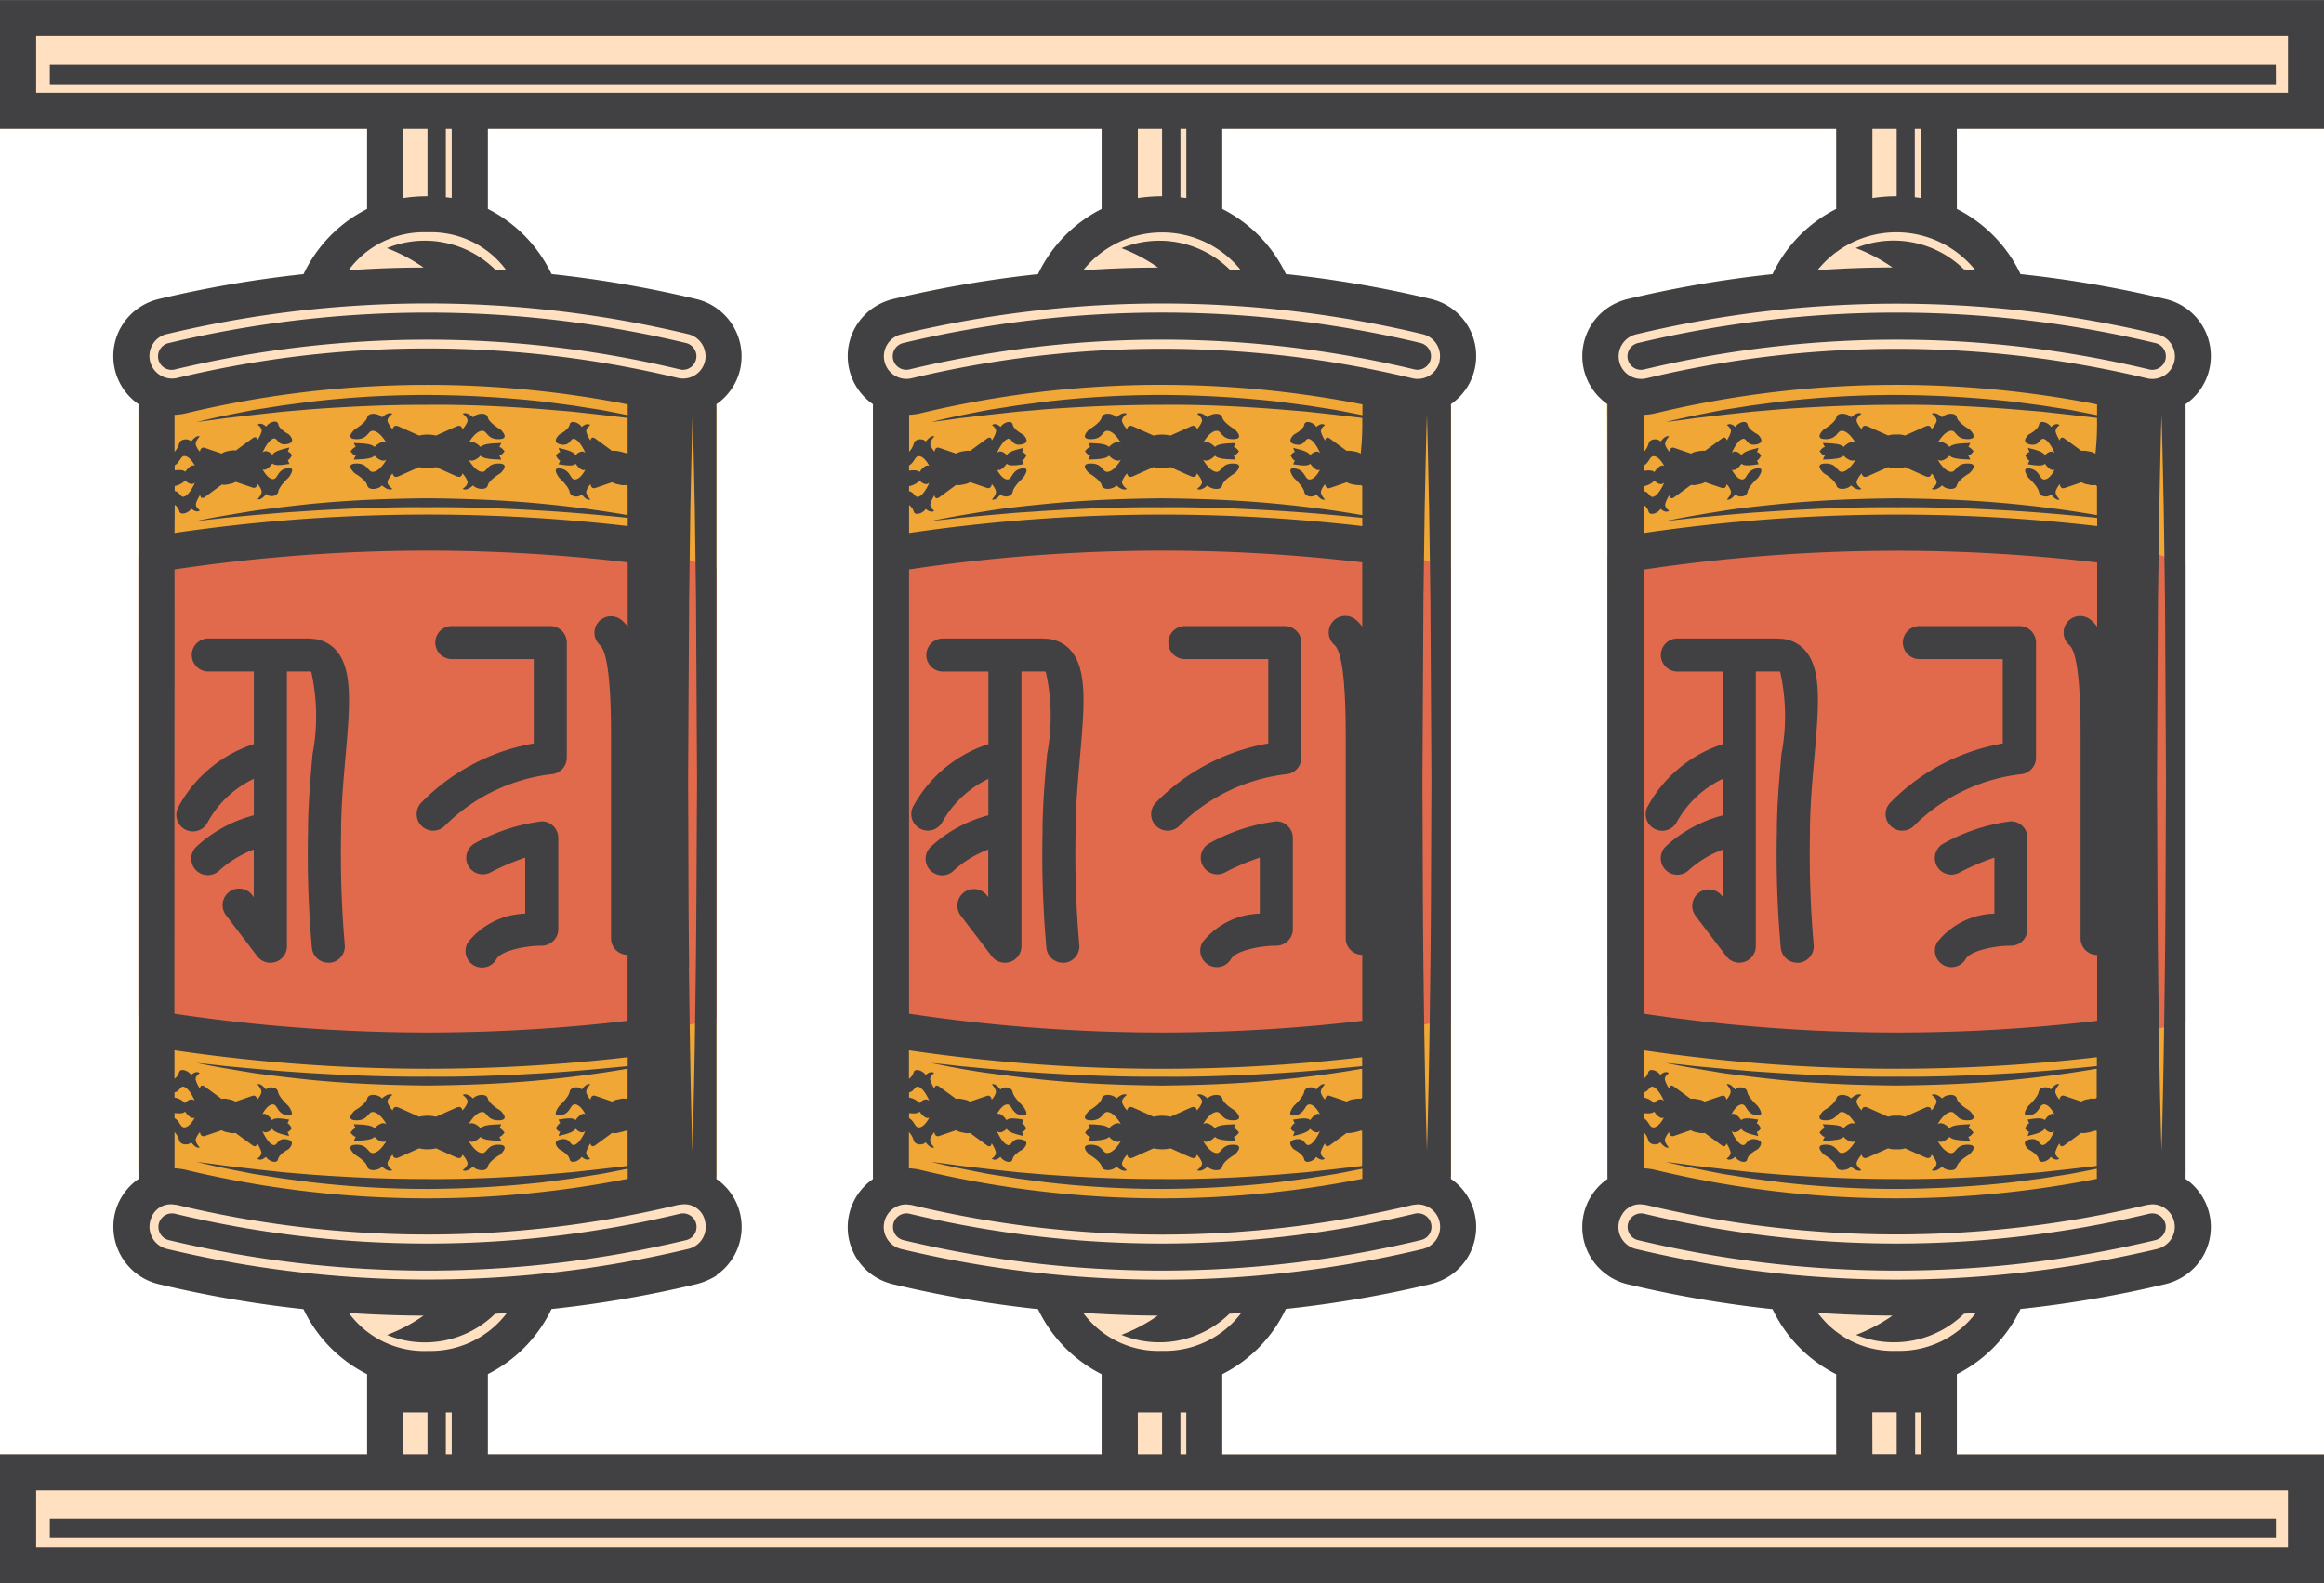 <svg xmlns="http://www.w3.org/2000/svg" xmlns:xlink="http://www.w3.org/1999/xlink" width="73.395" height="50" viewBox="0 0 73.395 50"><defs><clipPath id="a"><rect width="73.395" height="50" fill="none"/></clipPath></defs><g clip-path="url(#a)"><path d="M0,4.073H11.593V6.6a4.435,4.435,0,0,0-2.01,2.055A36.31,36.31,0,0,0,5,9.448a1.847,1.847,0,0,0-.592.26,1.866,1.866,0,0,0-.778,1.975,1.841,1.841,0,0,0,.744,1.082V37.236a1.845,1.845,0,0,0,0,3.035A1.934,1.934,0,0,0,5,40.554a36.158,36.158,0,0,0,4.587.788,4.432,4.432,0,0,0,2.01,2.055v2.531H0V50H73.4V45.927H61.8V43.4a4.432,4.432,0,0,0,2.005-2.055,36.178,36.178,0,0,0,4.587-.788,1.833,1.833,0,0,0,.591-.259,1.869,1.869,0,0,0,.781-1.977,1.848,1.848,0,0,0-.746-1.082V12.766a1.842,1.842,0,0,0,0-3.035,1.889,1.889,0,0,0-.627-.283,36.23,36.23,0,0,0-4.587-.789A4.437,4.437,0,0,0,61.8,6.6V4.073H73.4V0H0Zm50.765,36.2a1.94,1.94,0,0,0,.626.282,36.15,36.15,0,0,0,4.587.788,4.431,4.431,0,0,0,2.01,2.055v2.531H38.6V43.4a4.433,4.433,0,0,0,2.01-2.055,36.357,36.357,0,0,0,4.587-.788,1.848,1.848,0,0,0,.626-3.318V12.766a1.846,1.846,0,0,0,0-3.036,1.923,1.923,0,0,0-.626-.282,36.41,36.41,0,0,0-4.587-.789A4.435,4.435,0,0,0,38.6,6.6V4.073H57.989V6.6a4.434,4.434,0,0,0-2.01,2.055,36.276,36.276,0,0,0-4.587.789,1.849,1.849,0,0,0-.626,3.317V37.236a1.846,1.846,0,0,0,0,3.035m-28.136.015a1.885,1.885,0,0,0,.744-1.969,1.839,1.839,0,0,0-.744-1.082V12.766a1.845,1.845,0,0,0,0-3.035A1.9,1.9,0,0,0,22,9.448a36.388,36.388,0,0,0-4.587-.789A4.441,4.441,0,0,0,15.407,6.6V4.073H34.791V6.6a4.44,4.44,0,0,0-2.01,2.055,36.319,36.319,0,0,0-4.587.789,1.841,1.841,0,0,0-.592.26,1.866,1.866,0,0,0-.778,1.975,1.842,1.842,0,0,0,.744,1.082V37.236a1.844,1.844,0,0,0,0,3.035,1.931,1.931,0,0,0,.626.282,36.184,36.184,0,0,0,4.587.788,4.44,4.44,0,0,0,2.01,2.055v2.531H15.407V43.4a4.435,4.435,0,0,0,2.009-2.055A36.336,36.336,0,0,0,22,40.554a1.862,1.862,0,0,0,.591-.259Z" fill="#ffe1c1" fill-rule="evenodd"/><path d="M15.76,42.585V66.779l3.761,1.038,7.529.3,5.219-.82,1.748-.414V42.539l-2.047-.665-5.964-.745-6.486.372Z" transform="translate(-11.389 -29.722)" fill="#f0a736" fill-rule="evenodd"/><path d="M15.76,60.824V75.381l3.761,1.038,7.529.3,5.219-.82,1.748-.415v-14.2l-2.047-.664-5.964-.671-6.56.372Z" transform="translate(-11.389 -43.319)" fill="#e16a4c" fill-rule="evenodd"/><path d="M117.665,42.568l-2.135-.694-5.964-.745-6.486.372L99.406,42.56V66.8l3.674,1.014,7.529.3,5.218-.82,1.838-.435Z" transform="translate(-71.837 -29.723)" fill="#f0a736" fill-rule="evenodd"/><path d="M99.406,60.824V75.385l3.748,1.034,7.529.3,5.219-.82,1.763-.418V61.284l-2.062-.669-5.963-.671-6.56.372Z" transform="translate(-71.837 -43.32)" fill="#e16a4c" fill-rule="evenodd"/><path d="M201.262,66.786V42.668l-2.445-.8-5.965-.745-6.485.372-3.38.974c.017.012.017,24.414.017,24.414l3.364.928,7.528.3,5.219-.82Z" transform="translate(-132.238 -29.722)" fill="#f0a736" fill-rule="evenodd"/><path d="M201.307,75.608v-14.5l-1.559-.494-6.119-.671-6.731.372-3.849.518v14.53l3.925,1.055,7.726.3,5.355-.82Z" transform="translate(-132.283 -43.32)" fill="#e16a4c" fill-rule="evenodd"/><path d="M9.771,20.164H6.579a.522.522,0,0,0,0,1.044H8.017V23.5a4.155,4.155,0,0,0-2.378,1.977.522.522,0,1,0,.927.478,3.256,3.256,0,0,1,1.451-1.36V25.75a4.248,4.248,0,0,0-1.8.976.522.522,0,1,0,.72.755,3.451,3.451,0,0,1,1.078-.652v1.505l-.037-.049a.522.522,0,1,0-.831.631L8.123,30.2a.523.523,0,0,0,.416.206.508.508,0,0,0,.167-.027.521.521,0,0,0,.356-.494V21.207h.71c.048,0,.055.008.059.013a6.438,6.438,0,0,1,.039,2.607c-.066.759-.142,1.618-.142,2.456a33.174,33.174,0,0,0,.124,3.67.521.521,0,0,0,.516.452.436.436,0,0,0,.069,0,.521.521,0,0,0,.449-.585,33.912,33.912,0,0,1-.114-3.532c0-.793.07-1.592.137-2.366.143-1.624.245-2.8-.308-3.4a1.093,1.093,0,0,0-.829-.351m62.1-18.128H1.574v.615h70.3Zm-11.4,4.2V4.072h.183V6.253c-.06-.009-.123-.015-.183-.022m1.552,2.276a3.164,3.164,0,0,0-3.417-.674,5.247,5.247,0,0,1,1.16.614q-1.185,0-2.368.086a3.193,3.193,0,0,1,4.984,0c-.122-.008-.239-.019-.359-.026M68.49,39.232a.721.721,0,0,1-.359.212c-.26.062-.52.119-.782.175-.8.171-1.6.316-2.406.432a35.418,35.418,0,0,1-5.048.362,35.537,35.537,0,0,1-5.187-.38c-.342-.051-.683-.105-1.023-.167q-1.021-.182-2.027-.422a.719.719,0,0,1-.537-.577.682.682,0,0,1-.009-.139.743.743,0,0,1,.019-.144.973.973,0,0,1,.038-.116.725.725,0,0,1,.056-.106.649.649,0,0,1,.682-.316.79.79,0,0,1,.084.01,33.614,33.614,0,0,0,3.784.68,34.071,34.071,0,0,0,4.12.251,34.223,34.223,0,0,0,3.885-.223,33.576,33.576,0,0,0,4.017-.708.73.73,0,0,1,.1-.012.621.621,0,0,1,.069-.009.713.713,0,0,1,.524,1.2M59.9,42.663a2.949,2.949,0,0,1-2.491-1.2q1.177.08,2.359.087a5.221,5.221,0,0,1-1.151.608,3.164,3.164,0,0,0,3.41-.668c.127-.007.251-.019.374-.027a3.02,3.02,0,0,1-2.5,1.2m.582,1.945h.183v1.319h-.183Zm-47.743,0H13.5v1.319h-.766Zm.634-3.056a5.2,5.2,0,0,1-1.152.609,3.168,3.168,0,0,0,3.412-.668c.125-.007.25-.019.375-.027a3.026,3.026,0,0,1-2.5,1.2,2.949,2.949,0,0,1-2.492-1.2q1.178.08,2.36.085M13.5,7.336a2.951,2.951,0,0,1,2.491,1.2c-.119-.008-.238-.019-.357-.026a3.165,3.165,0,0,0-3.418-.674,5.219,5.219,0,0,1,1.16.614q-1.184,0-2.368.086a2.953,2.953,0,0,1,2.492-1.2m0-3.264V6.2a4.921,4.921,0,0,0-.766.057V4.072ZM59.9,6.2a4.951,4.951,0,0,0-.767.057V4.072H59.9Zm8.413,5.679a.7.7,0,0,1-.343.088.727.727,0,0,1-.168-.02c-.965-.232-1.944-.421-2.928-.567a34.067,34.067,0,0,0-3.975-.349c-.332-.011-.666-.015-1-.015q-1,0-2,.058a33.766,33.766,0,0,0-5.9.873.713.713,0,0,1-.333-1.387,35.227,35.227,0,0,1,6.152-.909q1.04-.061,2.086-.061c.694,0,1.391.021,2.083.061a35.221,35.221,0,0,1,6.153.909.709.709,0,0,1,.537.585.664.664,0,0,1-.01.275.709.709,0,0,1-.349.459m-16.4,6.108a54.167,54.167,0,0,1,14.313-.224v2.029a1.367,1.367,0,0,0-.194-.209.522.522,0,0,0-.686.788c.239.206.356,1.165.356,2.85v6.418a.523.523,0,0,0,.524.521V32.24a54.143,54.143,0,0,1-14.313-.224Zm.33-3.072c-.048-.068-.2-.062-.33-.047V14.7c.183-.105.179-.308.324-.292.174.019.317.311.317.311-.13-.087-.311.188-.311.188m-.33.447a.579.579,0,0,0,.33-.177s.181.2.311.066c0,0-.143.349-.317.435-.145.072-.141-.131-.324-.165Zm7.988-3.2a32.709,32.709,0,0,0-7.637.9,1.843,1.843,0,0,1-.351.046V14.27a.618.618,0,0,0,.143-.249c.032-.179.311-.181.381-.075,0,0,.162-.222.271-.163,0,0-.154.156-.121.269a.6.6,0,0,0,.13.214s.013-.168.154-.121l.53.181a.538.538,0,0,1,.219-.073c.175-.034.219-.012.219-.012s.389-.286.531-.388.156.059.156.059a1.006,1.006,0,0,0,.13-.264c.032-.126-.123-.221-.123-.221.11-.1.27.057.27.057.072-.133.349-.24.382-.074s.324.311.324.311.283.25-.047.315-.283-.25-.46-.164-.315.435-.315.435c.129-.138.31.066.31.066.084-.15.491-.207.523-.229s-.039.134-.039.134c.065,0,.134.108.134.108s-.069.141-.134.161c0,0,.072.128.039.119s-.439.093-.523-.024c0,0-.181.274-.31.187,0,0,.14.293.315.312s.13-.279.46-.344.047.3.047.3-.292.258-.324.437-.31.18-.382.074c0,0-.161.221-.27.163,0,0,.156-.155.123-.268a.608.608,0,0,0-.13-.214s-.013.167-.156.12-.531-.181-.531-.181a.542.542,0,0,1-.219.072.441.441,0,0,1-.219.014s-.388.285-.53.388-.154-.06-.154-.06a.966.966,0,0,0-.13.265c-.032.125.121.22.121.22-.109.1-.271-.057-.271-.057-.07.133-.349.24-.381.075a.376.376,0,0,0-.143-.193v.88a55.3,55.3,0,0,1,14.313-.218v-.26c-.893-.09-1.785-.171-2.68-.224-1.213-.072-2.428-.121-3.645-.11-1.216-.011-2.433.037-3.647.11l-.91.06-.909.078-.912.084c-.3.036-.6.068-.91.1.6-.126,1.2-.223,1.8-.32s1.212-.156,1.819-.218c1.216-.118,2.441-.166,3.664-.177,1.223.012,2.444.058,3.664.177.888.086,1.777.2,2.661.355v-.917l-.049-.035a.451.451,0,0,1-.221-.014.535.535,0,0,1-.219-.072s-.387.133-.531.181-.155-.12-.155-.12a.605.605,0,0,0-.127.214c-.036.113.119.268.119.268-.106.059-.268-.164-.268-.164-.07.106-.349.1-.381-.074s-.324-.437-.324-.437-.283-.362.044-.3.286.361.461.344.314-.312.314-.312c-.127.087-.308-.187-.308-.187-.086.118-.492.016-.524.024s.038-.119.038-.119c-.064-.02-.134-.161-.134-.161s.07-.113.134-.108c0,0-.07-.156-.038-.134s.438.078.524.229c0,0,.181-.2.307-.067,0,0-.138-.349-.313-.435s-.13.229-.461.164-.044-.315-.044-.315.292-.145.324-.311.311-.059.381.074c0,0,.162-.159.268-.057,0,0-.154.095-.119.221a1.02,1.02,0,0,0,.127.264s.012-.162.155-.059.531.388.531.388.044-.022.219.012a.553.553,0,0,1,.221.073,8.774,8.774,0,0,0,.049-1.129l-.858-.1-.908-.1-.912-.075c-1.212-.091-2.431-.151-3.647-.138-1.217,0-2.434.051-3.649.138l-.91.077-.909.1-.91.106c-.3.044-.6.083-.91.121.595-.148,1.2-.265,1.8-.38l.906-.142.912-.12a31.676,31.676,0,0,1,3.672-.211,34.748,34.748,0,0,1,3.671.211l.911.12.908.142c.279.054.556.108.835.164v-.34a32.864,32.864,0,0,0-6.325-.617M52.238,34.841a.571.571,0,0,0-.33-.177V34.5c.183-.034.179-.237.324-.165.174.086.317.435.317.435-.13-.137-.311.067-.311.067m-.33.316c.129.015.282.02.33-.048,0,0,.181.275.311.188,0,0-.143.293-.317.312-.145.015-.141-.187-.324-.293Zm16.466-16.24.031,5.815c-.013,1.938-.009,3.876-.034,5.814s-.048,3.876-.108,5.814c-.06-1.939-.085-3.877-.108-5.814s-.022-3.876-.035-5.814l.032-5.815.042-2.906c.022-.969.037-1.939.069-2.907.032.968.048,1.938.07,2.907Zm-9.244,25.69H59.9v1.319h-.767ZM14.266,45.926h-.186V44.607h.186ZM36.7,6.2a4.934,4.934,0,0,0-.766.057V4.072H36.7Zm.766.057c-.06-.009-.123-.015-.186-.022V4.072h.186Zm1.368,2.254a3.166,3.166,0,0,0-3.418-.674,5.224,5.224,0,0,1,1.16.614q-1.184,0-2.368.086a3.192,3.192,0,0,1,4.983,0c-.12-.008-.239-.019-.357-.026m6.629,2.908a.711.711,0,0,1-.693.547.7.7,0,0,1-.167-.02,33.588,33.588,0,0,0-3.915-.7q-.5-.059-.992-.1-1-.088-2-.117c-.333-.011-.666-.015-1-.015-.667,0-1.335.019-2,.058a33.768,33.768,0,0,0-5.9.873.7.7,0,0,1-.167.02.713.713,0,0,1-.165-1.407A35.325,35.325,0,0,1,35.655,9.6c.348-.01.694-.015,1.043-.015q1.044,0,2.085.061a35.252,35.252,0,0,1,6.153.909.711.711,0,0,1,.522.523.7.7,0,0,1,0,.336M28.709,17.983a54.167,54.167,0,0,1,14.313-.224v2.029a1.381,1.381,0,0,0-.194-.209.522.522,0,0,0-.686.788c.239.206.358,1.165.358,2.85v6.418a.522.522,0,0,0,.522.521V32.24a54.143,54.143,0,0,1-14.313-.224Zm.331-3.072c-.048-.068-.2-.062-.331-.047V14.7c.184-.105.179-.308.325-.292.174.019.316.311.316.311-.13-.087-.31.188-.31.188m-.331.447a.581.581,0,0,0,.331-.177s.181.2.31.066c0,0-.142.349-.316.435-.146.072-.142-.131-.325-.165Zm16.465,3.56.034,5.815c-.013,1.938-.011,3.876-.034,5.814s-.051,3.876-.109,5.814c-.06-1.939-.088-3.877-.111-5.814s-.021-3.876-.032-5.814l.032-5.815.04-2.906c.024-.969.036-1.939.07-2.907.032.968.045,1.938.069,2.907ZM36.7,12.153a32.717,32.717,0,0,0-7.638.9,1.834,1.834,0,0,1-.351.046V14.27a.618.618,0,0,0,.144-.249c.032-.179.311-.181.382-.075,0,0,.161-.222.271-.163,0,0-.155.156-.123.269a.617.617,0,0,0,.129.214s.012-.168.155-.121l.53.181a.545.545,0,0,1,.22-.073c.174-.034.219-.012.219-.012s.387-.286.53-.388.156.059.156.059a.994.994,0,0,0,.129-.264c.032-.126-.123-.221-.123-.221.111-.1.272.057.272.057.07-.133.349-.24.381-.074s.323.311.323.311.285.25-.045.315-.284-.25-.459-.164-.316.435-.316.435c.13-.138.31.066.31.066.084-.15.491-.207.523-.229s-.039.134-.039.134c.065,0,.136.108.136.108s-.071.141-.137.161c0,0,.072.128.039.119s-.438.093-.523-.024c0,0-.181.274-.31.187,0,0,.142.293.316.312s.13-.279.459-.344.045.3.045.3-.291.258-.323.437-.31.18-.381.074c0,0-.161.221-.272.163,0,0,.155-.155.123-.268a.6.6,0,0,0-.129-.214s-.014.167-.156.12-.53-.181-.53-.181a.545.545,0,0,1-.219.072.445.445,0,0,1-.22.014s-.387.285-.53.388-.154-.06-.155-.06a.989.989,0,0,0-.129.265c-.032.125.123.22.123.22-.11.1-.271-.057-.271-.057-.071.133-.349.24-.382.075a.373.373,0,0,0-.144-.193v.88a55.306,55.306,0,0,1,14.313-.218v-.26c-.892-.09-1.785-.171-2.678-.224-1.215-.072-2.431-.121-3.646-.11-1.216-.011-2.432.037-3.646.11l-.91.06-.91.078-.91.084q-.454.054-.909.1c.6-.126,1.2-.223,1.8-.32s1.211-.156,1.82-.218c1.216-.118,2.44-.166,3.663-.177,1.223.012,2.447.058,3.664.177.891.086,1.781.2,2.661.355v-.917l-.049-.035s-.044.021-.219-.014a.542.542,0,0,1-.219-.072s-.388.133-.531.181-.154-.12-.154-.12a.611.611,0,0,0-.13.214c-.031.113.124.268.124.268-.11.059-.272-.164-.272-.164-.072.106-.349.1-.381-.074s-.324-.437-.324-.437-.283-.362.046-.3.285.361.46.344.317-.312.317-.312c-.13.087-.311-.187-.311-.187-.085.118-.491.016-.524.024s.039-.119.039-.119c-.064-.02-.134-.161-.134-.161s.07-.113.134-.108c0,0-.07-.156-.039-.134s.44.078.524.229c0,0,.181-.2.311-.067,0,0-.143-.349-.317-.435s-.129.229-.46.164-.046-.315-.046-.315.292-.145.324-.311.311-.059.381.074c0,0,.162-.159.272-.057,0,0-.154.095-.124.221a1.025,1.025,0,0,0,.13.264s.014-.162.154-.059.531.388.531.388.045-.022.219.012a.535.535,0,0,1,.219.073,8.772,8.772,0,0,0,.049-1.129l-.856-.1-.91-.1-.91-.075c-1.215-.091-2.431-.151-3.648-.138-1.217,0-2.434.051-3.649.138l-.91.077-.91.1-.909.106c-.3.044-.6.083-.908.121.593-.148,1.193-.265,1.8-.38l.907-.142.912-.12a31.648,31.648,0,0,1,3.672-.211,34.765,34.765,0,0,1,3.672.211l.91.12.91.142c.277.054.556.108.833.164v-.34a32.841,32.841,0,0,0-6.324-.617M29.04,34.841a.573.573,0,0,0-.331-.177V34.5c.184-.034.179-.237.325-.165.174.086.316.435.316.435-.13-.137-.31.067-.31.067m-.331.316c.129.015.283.02.331-.048,0,0,.181.275.31.188,0,0-.142.293-.316.312-.146.015-.142-.187-.325-.293ZM36.7,37.847a32.776,32.776,0,0,0,6.324-.617v-.318c-.277.057-.556.111-.833.164l-.91.142-.91.12a34.7,34.7,0,0,1-3.672.211,31.839,31.839,0,0,1-3.672-.211l-.912-.12-.907-.142c-.6-.116-1.2-.233-1.8-.38q.454.056.908.121l.909.106.91.1.91.076c1.215.087,2.432.141,3.649.138,1.217.013,2.434-.048,3.648-.137l.91-.077.91-.1.856-.1V35.711c-.049-.016-.094.022-.269.056s-.219.013-.219.013L42,36.169c-.141.1-.154-.06-.154-.06a1.008,1.008,0,0,0-.13.264c-.031.126.124.22.124.22-.11.1-.272-.057-.272-.057-.072.134-.349.24-.381.075s-.324-.311-.324-.311-.283-.25.046-.315.285.251.46.165.317-.435.317-.435c-.13.137-.311-.067-.311-.067-.085.151-.491.208-.524.23s.039-.135.039-.135c-.064.006-.134-.108-.134-.108s.07-.14.134-.161c0,0-.07-.128-.039-.119s.44-.094.524.024c0,0,.181-.274.311-.187,0,0-.143-.294-.317-.311s-.129.279-.46.343-.046-.3-.046-.3.292-.259.324-.437.311-.181.381-.075c0,0,.162-.222.272-.163,0,0-.154.156-.124.268a.615.615,0,0,0,.13.214s.014-.167.154-.12.531.18.531.18a.532.532,0,0,1,.219-.073c.175-.035.219-.013.219-.013s.022-.014.049-.035v-.917c-.881.153-1.77.269-2.661.355-1.217.119-2.441.165-3.664.177-1.223-.012-2.447-.058-3.663-.176-.609-.063-1.214-.135-1.82-.218s-1.206-.195-1.8-.32c.3.029.607.062.909.1l.91.084.91.079.91.061c1.215.072,2.43.12,3.646.11,1.216.012,2.431-.038,3.646-.109.892-.054,1.785-.135,2.678-.224v-.282a55.348,55.348,0,0,1-6.324.365,55.378,55.378,0,0,1-7.989-.583v.9a.374.374,0,0,0,.144-.193c.032-.166.311-.059.382.073,0,0,.161-.158.271-.057,0,0-.155.095-.123.22a1.018,1.018,0,0,0,.129.265s.012-.162.155-.06.531.387.53.387a.441.441,0,0,1,.22.013.535.535,0,0,1,.219.073s.387-.133.53-.18.156.12.156.12a.6.6,0,0,0,.129-.214c.032-.113-.123-.269-.123-.269.111-.059.272.163.272.163.07-.106.349-.1.381.075s.323.437.323.437.285.362-.045.3-.284-.362-.459-.343-.316.311-.316.311c.13-.087.31.187.31.187.084-.118.491-.016.523-.024s-.039.119-.039.119c.065.02.136.161.136.161s-.071.114-.137.108c0,0,.072.156.039.135s-.438-.079-.523-.23c0,0-.181.2-.31.067,0,0,.142.348.316.435s.13-.229.459-.165.045.315.045.315-.291.145-.323.311-.31.058-.381-.075c0,0-.161.158-.272.056,0,0,.155-.095.123-.22a.988.988,0,0,0-.129-.264s-.014.162-.156.06l-.53-.388a.438.438,0,0,1-.219-.013.545.545,0,0,1-.22-.073s-.387.133-.53.181-.154-.12-.155-.12a.606.606,0,0,0-.129.214c-.032.113.123.268.123.268-.11.059-.271-.164-.271-.164-.071.106-.349.1-.382-.074a.614.614,0,0,0-.144-.248V36.9a1.879,1.879,0,0,1,.351.047,32.762,32.762,0,0,0,7.638.9m8.237,1.6c-.334.079-.674.155-1.01.225-.675.141-1.357.262-2.041.363a35.566,35.566,0,0,1-10.373,0c-.343-.051-.684-.105-1.024-.167q-1.02-.182-2.026-.422a.717.717,0,0,1-.537-.577.713.713,0,0,1,.01-.283.716.716,0,0,1,.038-.116.783.783,0,0,1,.056-.106.712.712,0,0,1,.6-.326.738.738,0,0,1,.084.01.785.785,0,0,1,.084.01,33.712,33.712,0,0,0,3.916.7,34.134,34.134,0,0,0,7.976,0,33.824,33.824,0,0,0,3.915-.7.751.751,0,0,1,.1-.012.681.681,0,0,1,.07-.009.709.709,0,0,1,.693.547.627.627,0,0,1,.019.144.714.714,0,0,1-.545.717m-7.657,5.163h.186v1.319h-.186Zm-1.346,0H36.7v1.319h-.766Zm.766-1.945a2.949,2.949,0,0,1-2.491-1.2q1.178.08,2.359.087a5.214,5.214,0,0,1-1.151.608,3.167,3.167,0,0,0,3.412-.668c.125-.007.249-.019.375-.027a3.027,3.027,0,0,1-2.5,1.2M5.843,34.841a.574.574,0,0,0-.331-.177V34.5c.184-.034.179-.237.324-.165.175.086.316.435.316.435-.129-.137-.309.067-.309.067m-.331.316c.13.015.282.02.331-.048,0,0,.181.275.309.188,0,0-.141.293-.316.312-.145.015-.141-.187-.324-.293Zm-.249-24.6a35.237,35.237,0,0,1,6.152-.909q1.041-.061,2.086-.061.521,0,1.043.015a35.325,35.325,0,0,1,7.193.955.712.712,0,0,1,.539.612.6.6,0,0,1,.007.1.677.677,0,0,1-.019.143.71.71,0,0,1-.692.547.719.719,0,0,1-.168-.02q-1.449-.348-2.928-.567a34.069,34.069,0,0,0-3.974-.349c-.334-.011-.668-.015-1-.015q-1,0-2,.058a33.754,33.754,0,0,0-5.9.873.7.7,0,0,1-.167.02.713.713,0,0,1-.166-1.407m.249,5.394a.375.375,0,0,1,.143.193c.032.166.31.059.381-.075,0,0,.161.159.272.057,0,0-.156-.1-.123-.22a1,1,0,0,1,.129-.265s.013.163.156.06.53-.388.53-.388a.441.441,0,0,0,.219-.014.549.549,0,0,0,.22-.072s.388.134.53.181.154-.12.154-.12a.6.6,0,0,1,.13.214c.032.113-.122.268-.122.268.109.058.271-.163.271-.163.072.106.349.1.381-.074s.323-.437.323-.437.285-.362-.045-.3-.284.362-.459.344-.316-.312-.316-.312c.129.087.31-.187.31-.187.084.118.491.016.524.024s-.039-.119-.039-.119c.065-.02.135-.161.135-.161s-.07-.113-.135-.108c0,0,.071-.156.039-.134s-.44.078-.524.229c0,0-.181-.2-.31-.067,0,0,.142-.349.316-.435s.129.229.459.164.045-.315.045-.315-.29-.145-.323-.311-.31-.059-.381.074c0,0-.162-.158-.271-.057,0,0,.155.095.122.221a.994.994,0,0,1-.13.264s-.012-.162-.154-.059-.53.388-.53.388-.045-.022-.22.012A.544.544,0,0,0,7,14.326l-.53-.181c-.142-.047-.156.121-.156.121a.61.61,0,0,1-.129-.214c-.033-.113.123-.269.123-.269-.11-.059-.272.163-.272.163-.071-.106-.349-.1-.381.075a.634.634,0,0,1-.143.249V13.1a1.817,1.817,0,0,0,.351-.046,32.809,32.809,0,0,1,13.962-.283v.34c-.278-.057-.556-.111-.835-.164l-.907-.142-.912-.12a34.744,34.744,0,0,0-3.671-.211,31.654,31.654,0,0,0-3.672.211l-.91.12-.908.142c-.6.115-1.2.232-1.8.38.3-.038.607-.078.909-.121l.91-.106.909-.1.911-.077c1.215-.088,2.432-.141,3.649-.138,1.217-.013,2.434.047,3.648.138l.91.075.909.1.857.1v1.112c-.049.017-.1-.022-.269-.056s-.22-.012-.22-.012-.387-.286-.529-.388-.155.059-.155.059a1.006,1.006,0,0,1-.13-.264c-.032-.126.123-.221.123-.221-.11-.1-.271.057-.271.057-.072-.133-.349-.24-.381-.074s-.323.311-.323.311-.285.25.045.315.284-.25.459-.164.317.435.317.435c-.129-.138-.31.067-.31.067-.084-.151-.491-.208-.524-.229s.039.134.039.134c-.065,0-.136.108-.136.108s.071.141.136.161c0,0-.071.128-.039.119s.44.094.524-.024c0,0,.181.274.31.187,0,0-.143.293-.317.312s-.129-.279-.459-.344-.045.3-.045.3.29.259.323.437.31.18.381.074c0,0,.161.222.271.163,0,0-.155-.155-.123-.268a.6.6,0,0,1,.13-.214s.013.167.155.12.529-.181.529-.181a.55.55,0,0,0,.22.072.443.443,0,0,0,.22.014l.049.035v.917c-.882-.153-1.771-.269-2.662-.355-1.217-.119-2.44-.165-3.663-.177-1.224.011-2.446.058-3.664.177q-.912.094-1.82.218c-.6.1-1.206.195-1.8.32q.456-.045.91-.1l.91-.084.91-.078.91-.06c1.215-.073,2.431-.121,3.647-.11,1.216-.012,2.431.038,3.645.11.894.052,1.786.134,2.68.224v.26a55.308,55.308,0,0,0-14.313.218Zm.331-1.039s.181-.275.309-.188c0,0-.141-.292-.316-.311-.145-.015-.141.187-.324.292v.159c.13-.015.282-.02.331.047m-.331.447v.159c.184.034.179.237.324.165.175-.086.316-.435.316-.435-.129.138-.309-.066-.309-.066a.582.582,0,0,1-.331.177m16.245,15.19c-.024-1.938-.02-3.876-.032-5.814l.032-5.815.04-2.906c.023-.969.038-1.939.07-2.907.033.968.047,1.938.07,2.907l.039,2.906.033,5.815C22,26.67,22,28.609,21.976,30.547s-.05,3.876-.109,5.814c-.059-1.939-.086-3.877-.11-5.814M5.512,17.983a54.167,54.167,0,0,1,14.313-.224v2.029a1.374,1.374,0,0,0-.2-.209.522.522,0,0,0-.684.788c.237.206.357,1.165.357,2.85v6.418a.521.521,0,0,0,.522.521V32.24a54.143,54.143,0,0,1-14.313-.224Zm8.754-11.73c-.06-.009-.124-.015-.186-.022V4.072h.186ZM13.5,37.847a32.792,32.792,0,0,0,6.325-.617v-.318q-.416.085-.835.164l-.907.142-.912.12a34.653,34.653,0,0,1-3.67.211,31.821,31.821,0,0,1-3.672-.211l-.911-.12-.909-.142c-.6-.116-1.2-.233-1.8-.38q.456.056.909.121l.91.106.909.1.911.076c1.215.087,2.432.141,3.649.138,1.217.013,2.434-.048,3.648-.137l.91-.077.909-.1.857-.1V35.711c-.049-.016-.1.022-.269.056a.442.442,0,0,1-.22.013l-.529.388c-.143.1-.155-.06-.155-.06a.984.984,0,0,0-.13.264c-.032.126.123.22.123.22-.11.1-.271-.057-.271-.057-.072.134-.349.24-.381.075s-.323-.311-.323-.311-.285-.25.045-.315.284.251.459.165.317-.435.317-.435c-.13.137-.31-.067-.31-.067-.084.151-.491.208-.524.23s.039-.135.039-.135c-.065.006-.136-.108-.136-.108s.071-.14.136-.161c0,0-.071-.128-.039-.119s.44-.094.524.024c0,0,.181-.274.31-.187,0,0-.143-.294-.317-.311s-.129.279-.459.343-.045-.3-.045-.3.291-.259.323-.437.31-.181.381-.075c0,0,.161-.222.271-.163,0,0-.155.156-.123.268a.6.6,0,0,0,.13.214s.012-.167.155-.12.529.18.529.18a.54.54,0,0,1,.22-.073.439.439,0,0,1,.22-.013l.049-.035v-.917c-.882.153-1.771.269-2.662.355-1.217.119-2.44.165-3.663.177-1.224-.012-2.446-.058-3.664-.176q-.912-.094-1.82-.218c-.6-.1-1.206-.195-1.8-.32q.456.044.91.1l.91.084.91.079.91.061c1.215.072,2.431.12,3.647.11,1.216.012,2.431-.038,3.645-.109.894-.054,1.786-.135,2.68-.224v-.282a55.365,55.365,0,0,1-6.325.365,55.357,55.357,0,0,1-7.989-.583v.9a.379.379,0,0,0,.143-.193c.032-.166.31-.059.381.073,0,0,.161-.158.272-.057,0,0-.156.095-.123.22a1,1,0,0,0,.129.265s.013-.162.156-.06.53.387.53.387a.438.438,0,0,1,.219.013.539.539,0,0,1,.22.073s.388-.133.53-.18.154.12.154.12a.6.6,0,0,0,.13-.214c.032-.113-.122-.269-.122-.269.109-.059.271.163.271.163.072-.106.349-.1.381.075s.323.437.323.437.284.362-.045.3-.284-.362-.459-.343-.316.311-.316.311c.129-.087.311.187.31.187.084-.118.491-.016.524-.024s-.039.119-.039.119c.065.02.136.161.135.161s-.07.114-.135.108c0,0,.071.156.039.135s-.44-.079-.524-.23c0,0-.181.2-.31.067,0,0,.142.348.316.435s.13-.229.459-.165.045.315.045.315-.291.145-.323.311-.31.058-.381-.075c0,0-.162.158-.271.056,0,0,.155-.095.122-.22a.988.988,0,0,0-.13-.264s-.012.162-.154.06l-.53-.388a.441.441,0,0,1-.22-.013A.538.538,0,0,1,7,35.695l-.53.181c-.142.047-.155-.12-.156-.12a.608.608,0,0,0-.129.214c-.033.113.123.268.123.268-.11.059-.272-.164-.272-.164-.071.106-.349.1-.381-.074a.626.626,0,0,0-.143-.248V36.9a1.862,1.862,0,0,1,.351.047,32.757,32.757,0,0,0,7.638.9m9.128,2.439a2.244,2.244,0,0,1-.625.267,36.345,36.345,0,0,1-4.587.788,4.436,4.436,0,0,1-2.01,2.055v2.531H34.791V43.4a4.438,4.438,0,0,1-2.009-2.055,36.176,36.176,0,0,1-4.587-.788,1.847,1.847,0,0,1-.626-3.317V12.764a1.844,1.844,0,0,1,0-3.035,1.92,1.92,0,0,1,.626-.282,36.209,36.209,0,0,1,4.587-.788A4.437,4.437,0,0,1,34.791,6.6V4.072H15.407V6.6a4.44,4.44,0,0,1,2.01,2.056A36.3,36.3,0,0,1,22,9.447a1.845,1.845,0,0,1,.592.26,1.864,1.864,0,0,1,.777,1.975,1.84,1.84,0,0,1-.744,1.083v24.47a1.845,1.845,0,0,1,0,3.036Zm28.137-.015a1.846,1.846,0,0,1,0-3.035V12.764a1.847,1.847,0,0,1,0-3.035,1.929,1.929,0,0,1,.626-.282,36.184,36.184,0,0,1,4.587-.788A4.434,4.434,0,0,1,57.989,6.6V4.072H38.6V6.6a4.433,4.433,0,0,1,2.01,2.056,36.3,36.3,0,0,1,4.587.788,1.848,1.848,0,0,1,.626,3.318v24.47a1.845,1.845,0,0,1,0,3.036,1.927,1.927,0,0,1-.626.282,36.349,36.349,0,0,1-4.587.788A4.433,4.433,0,0,1,38.6,43.4v2.531H57.989V43.4a4.433,4.433,0,0,1-2.01-2.055,36.168,36.168,0,0,1-4.587-.788,1.848,1.848,0,0,1-.59-.259Zm9.13-2.424a32.807,32.807,0,0,0,6.325-.617v-.318c-.279.057-.556.111-.835.164l-.908.142-.911.12a34.675,34.675,0,0,1-3.671.211,31.861,31.861,0,0,1-3.672-.211l-.912-.12-.906-.142c-.6-.116-1.2-.233-1.8-.38.3.037.607.078.91.121l.91.106.909.1.91.076c1.215.087,2.432.141,3.649.138,1.216.013,2.435-.048,3.648-.137l.91-.077.908-.1.858-.1V35.711c-.049-.016-.1.022-.271.056s-.219.013-.219.013-.387.285-.531.388-.155-.06-.155-.06a1,1,0,0,0-.127.264c-.036.126.119.22.119.22-.106.1-.268-.057-.268-.057-.07.134-.349.24-.381.075s-.324-.311-.324-.311-.283-.25.044-.315.286.251.461.165.314-.435.314-.435c-.127.137-.308-.067-.308-.067-.086.151-.492.208-.524.23s.038-.135.038-.135c-.064.006-.134-.108-.134-.108s.07-.14.134-.161c0,0-.07-.128-.038-.119s.438-.094.524.024c0,0,.181-.274.307-.187,0,0-.138-.294-.313-.311s-.13.279-.461.343-.044-.3-.044-.3.292-.259.324-.437.311-.181.381-.075c0,0,.162-.222.268-.163,0,0-.154.156-.119.268a.61.61,0,0,0,.127.214s.012-.167.155-.12.531.18.531.18a.526.526,0,0,1,.219-.073.445.445,0,0,1,.221-.013l.049-.035v-.917c-.883.153-1.773.269-2.661.355-1.22.119-2.441.165-3.664.177-1.223-.012-2.447-.058-3.664-.176q-.911-.094-1.819-.218c-.6-.1-1.207-.195-1.8-.32.3.029.607.062.91.1l.912.084.909.079.91.061c1.214.072,2.431.12,3.647.11,1.216.012,2.432-.038,3.645-.109.895-.054,1.787-.135,2.68-.224v-.282a55.347,55.347,0,0,1-6.325.365,55.35,55.35,0,0,1-7.988-.583v.9a.371.371,0,0,0,.143-.193c.032-.166.311-.059.381.073,0,0,.162-.158.271-.057,0,0-.154.095-.121.22a.975.975,0,0,0,.13.265s.013-.162.154-.06.53.387.53.387.045-.021.219.013a.533.533,0,0,1,.219.073s.389-.133.531-.18.156.12.156.12a.606.606,0,0,0,.13-.214c.032-.113-.123-.269-.123-.269.11-.059.27.163.27.163.072-.106.349-.1.382.075s.324.437.324.437.283.362-.047.3-.283-.362-.46-.343-.315.311-.315.311c.129-.087.31.187.31.187.084-.118.491-.016.523-.024s-.039.119-.039.119c.065.02.134.161.134.161s-.069.114-.134.108c0,0,.072.156.039.135s-.439-.079-.523-.23c0,0-.181.2-.31.067,0,0,.14.348.315.435s.13-.229.46-.165.047.315.047.315-.292.145-.324.311-.31.058-.382-.075c0,0-.161.158-.27.056,0,0,.156-.095.123-.22a1,1,0,0,0-.13-.264s-.013.162-.156.06l-.531-.388a.438.438,0,0,1-.219-.013.533.533,0,0,1-.219-.073s-.388.133-.53.181-.154-.12-.154-.12a.6.6,0,0,0-.13.214c-.032.113.121.268.121.268-.109.059-.271-.164-.271-.164-.07.106-.349.1-.381-.074a.623.623,0,0,0-.143-.248V36.9a1.877,1.877,0,0,1,.351.047,32.747,32.747,0,0,0,7.637.9m-55.159.737a.715.715,0,0,1,.038-.116.656.656,0,0,1,.737-.422.772.772,0,0,1,.085.01,33.724,33.724,0,0,0,3.915.7,34.137,34.137,0,0,0,7.977,0,33.767,33.767,0,0,0,3.915-.7.823.823,0,0,1,.1-.012.66.66,0,0,1,.764.538.693.693,0,0,1,.019.144.715.715,0,0,1-.546.717c-.335.079-.671.155-1.009.225q-1.013.211-2.041.363a35.562,35.562,0,0,1-10.373,0c-.342-.051-.683-.105-1.024-.167q-1.021-.182-2.028-.422a.721.721,0,0,1-.358-.212.71.71,0,0,1-.177-.365.645.645,0,0,1-.01-.139.722.722,0,0,1,.019-.144M72.256,48.859H1.142V47.068H72.256ZM1.142,1.141H72.256v1.79H1.142ZM0,4.072V0H73.4V4.072H61.8V6.6A4.435,4.435,0,0,1,63.81,8.658a36.138,36.138,0,0,1,4.587.788,1.847,1.847,0,0,1,.626,3.318v24.47a1.843,1.843,0,0,1,0,3.036,1.9,1.9,0,0,1-.626.282,36.187,36.187,0,0,1-4.587.788A4.431,4.431,0,0,1,61.8,43.4v2.531H73.4V50H0V45.926H11.593V43.4a4.43,4.43,0,0,1-2.009-2.055A36.16,36.16,0,0,1,5,40.553a1.848,1.848,0,0,1-.59-.259,1.867,1.867,0,0,1-.779-1.977,1.84,1.84,0,0,1,.744-1.081V12.764a1.845,1.845,0,0,1,0-3.035A1.914,1.914,0,0,1,5,9.447a36.209,36.209,0,0,1,4.587-.788A4.432,4.432,0,0,1,11.593,6.6V4.072ZM1.574,48.578h70.3v-.616H1.574ZM58.213,36.411c.212-.052.385-.378.385-.378-.158.113-.378-.129-.378-.129-.1.136-.6.113-.637.129s.048-.129.048-.129c-.079-.007-.166-.136-.166-.136s.088-.129.166-.136c0,0-.087-.144-.048-.128s.536-.008.637.128c0,0,.221-.242.378-.128,0,0-.174-.326-.385-.379s-.158.257-.558.257-.055-.311-.055-.311.354-.2.393-.378.377-.121.463,0c0,0,.2-.193.33-.112,0,0-.187.127-.149.248a.761.761,0,0,0,.158.242s.015-.166.188-.09.645.288.645.288a.672.672,0,0,1,.268-.031.655.655,0,0,1,.266.031s.473-.212.646-.288.19.09.19.09a.751.751,0,0,0,.156-.242c.041-.121-.149-.248-.149-.248.133-.082.33.112.33.112.087-.121.426-.175.463,0s.394.378.394.378.346.31-.055.311-.345-.311-.558-.257-.385.378-.385.379c.156-.114.375.128.374.128.106-.136.6-.113.639-.128s-.048.128-.048.128c.08.007.165.136.165.136s-.085.129-.165.136c0,0,.086.144.048.129s-.533.007-.639-.129c0,0-.218.242-.374.129,0,0,.172.326.385.379s.155-.258.558-.258.055.311.055.311-.353.2-.394.379-.377.121-.463,0c0,0-.2.192-.33.112,0,0,.19-.127.149-.248A.751.751,0,0,0,61,36.464s-.016.166-.19.091-.646-.288-.646-.288a.66.66,0,0,1-.266.03.677.677,0,0,1-.268-.03s-.471.212-.645.288-.188-.091-.188-.091a.761.761,0,0,0-.158.243c-.038.12.149.248.149.248-.133.081-.33-.112-.33-.112-.086.121-.424.174-.463,0s-.393-.379-.393-.379-.346-.311.055-.311.345.311.558.257m0-21.514c.212-.053.385-.379.385-.379-.158.114-.378-.128-.378-.128-.1.136-.6.114-.637.128s.048-.128.048-.128c-.079-.008-.166-.136-.166-.136s.088-.129.166-.136c0,0-.087-.144-.048-.129s.536-.007.637.129c0,0,.221-.243.378-.129,0,0-.174-.325-.385-.378s-.158.258-.558.258-.055-.311-.055-.311.354-.2.393-.378.377-.122.463,0c0,0,.2-.193.33-.112,0,0-.187.126-.149.248a.761.761,0,0,0,.158.242s.015-.167.188-.091.645.288.645.288a.689.689,0,0,1,.268-.03.671.671,0,0,1,.266.03l.646-.288c.174-.076.19.091.19.091a.759.759,0,0,0,.156-.242c.041-.121-.149-.248-.149-.248.133-.081.33.112.33.112.087-.122.426-.174.463,0s.394.378.394.378.346.311-.055.311-.345-.311-.558-.258-.385.378-.385.378c.156-.113.375.129.374.129.106-.136.6-.114.639-.129s-.048.129-.048.129c.08.008.165.136.165.136s-.085.128-.165.136c0,0,.086.144.048.128s-.533.008-.639-.128c0,0-.218.242-.374.128,0,0,.172.326.385.379s.155-.257.558-.257.055.31.055.31-.353.2-.394.379-.377.12-.463,0c0,0-.2.192-.33.111,0,0,.19-.126.149-.247A.76.76,0,0,0,61,14.95s-.016.167-.19.091-.646-.288-.646-.288a.666.666,0,0,1-.266.03.683.683,0,0,1-.268-.03s-.471.211-.645.288-.188-.091-.188-.091a.77.77,0,0,0-.158.243c-.038.121.149.247.149.247-.133.081-.33-.111-.33-.111-.086.121-.424.174-.463,0s-.393-.379-.393-.379-.346-.31.055-.31.345.31.558.257M59.9,10.727a34.187,34.187,0,0,1,7.969.939.455.455,0,0,0,.1.013.428.428,0,0,0,.1-.845,35.2,35.2,0,0,0-16.34,0,.428.428,0,0,0,.1.845.409.409,0,0,0,.1-.013,34.206,34.206,0,0,1,7.972-.939m-8.17,28.439a35.168,35.168,0,0,0,16.339,0,.428.428,0,0,0-.1-.844.454.454,0,0,0-.1.012,34.267,34.267,0,0,1-15.941,0,.437.437,0,0,0-.1-.012.428.428,0,0,0-.1.844M63.505,25.94a5.876,5.876,0,0,0-2.127.7.522.522,0,1,0,.5.919,7.35,7.35,0,0,1,1.108-.474v1.771a2.376,2.376,0,0,0-1.81.908.522.522,0,0,0,.907.518c.138-.242.864-.413,1.426-.414a.521.521,0,0,0,.521-.522V26.461a.521.521,0,0,0-.521-.521m-3.431.295a.524.524,0,0,0,.386-.17,5.7,5.7,0,0,1,3.356-1.614.522.522,0,0,0,.48-.52V20.293a.522.522,0,0,0-.523-.521H60.641a.522.522,0,1,0,0,1.043h2.609v2.665a6.53,6.53,0,0,0-3.563,1.881.522.522,0,0,0,.387.874m-3.909-6.07H52.974a.522.522,0,0,0,0,1.044h1.438V23.5a4.156,4.156,0,0,0-2.38,1.977.521.521,0,1,0,.927.478,3.262,3.262,0,0,1,1.453-1.36V25.75a4.25,4.25,0,0,0-1.8.976.522.522,0,0,0,.719.757,3.337,3.337,0,0,1,1.079-.651v1.5l-.039-.049a.522.522,0,0,0-.831.631l.976,1.284a.517.517,0,0,0,.415.206.508.508,0,0,0,.166-.027.522.522,0,0,0,.354-.494V21.207h.71c.048,0,.055.008.06.013a6.416,6.416,0,0,1,.038,2.606c-.066.759-.143,1.619-.143,2.457a33.008,33.008,0,0,0,.125,3.67.522.522,0,0,0,.517.452.421.421,0,0,0,.068,0,.521.521,0,0,0,.45-.585,33.563,33.563,0,0,1-.115-3.532c0-.793.071-1.592.139-2.366.142-1.624.245-2.8-.309-3.4a1.089,1.089,0,0,0-.829-.351M35.015,36.411c.212-.052.385-.378.385-.378-.158.113-.377-.129-.377-.129-.1.136-.6.113-.637.129s.047-.129.047-.129c-.078-.007-.165-.136-.165-.136s.087-.129.165-.136c0,0-.086-.144-.047-.128s.535-.008.636.128c0,0,.22-.242.378-.128,0,0-.173-.326-.385-.379s-.157.257-.558.257-.054-.311-.054-.311.353-.2.393-.378.377-.121.464,0c0,0,.2-.193.329-.112,0,0-.188.127-.149.248a.752.752,0,0,0,.156.242s.017-.166.189-.09.645.288.645.288a1.192,1.192,0,0,1,.536,0s.472-.212.644-.288.189.09.189.09a.764.764,0,0,0,.158-.242c.038-.121-.15-.248-.15-.248.133-.082.33.112.33.112.087-.121.425-.175.464,0s.393.378.393.378.346.31-.054.311-.347-.311-.559-.257-.385.378-.386.379c.158-.114.378.128.378.128.1-.136.6-.113.637-.128s-.047.128-.047.128c.078.007.165.136.165.136s-.086.129-.165.136c0,0,.087.144.047.129s-.534.007-.637-.129c0,0-.22.242-.378.129,0,0,.174.326.386.379s.157-.258.559-.258.054.311.054.311-.354.2-.393.379-.378.121-.464,0c0,0-.2.192-.33.112,0,0,.189-.127.15-.248a.764.764,0,0,0-.158-.243s-.015.166-.189.091-.644-.288-.644-.288a1.2,1.2,0,0,1-.536,0s-.471.212-.645.288-.189-.091-.189-.091a.752.752,0,0,0-.156.243c-.039.12.149.248.149.248-.134.081-.33-.112-.33-.112-.087.121-.425.174-.464,0s-.393-.379-.393-.379-.347-.311.054-.311.346.311.558.257m0-21.514c.212-.053.385-.379.385-.379-.158.114-.377-.128-.377-.128-.1.136-.6.114-.637.128s.047-.128.047-.128c-.078-.008-.165-.136-.165-.136s.087-.129.165-.136c0,0-.086-.144-.047-.129s.535-.007.636.129c0,0,.22-.243.378-.129,0,0-.173-.325-.385-.378s-.157.258-.558.258-.054-.311-.054-.311.353-.2.393-.378.377-.122.464,0c0,0,.2-.193.329-.112,0,0-.188.126-.149.248a.753.753,0,0,0,.156.242s.017-.167.189-.091l.645.288a1.224,1.224,0,0,1,.536,0l.644-.288c.173-.076.189.091.189.091a.773.773,0,0,0,.158-.242c.038-.121-.15-.248-.15-.248.133-.081.33.112.33.112.087-.122.425-.174.464,0s.393.378.393.378.346.311-.054.311-.347-.311-.559-.258-.385.378-.385.378c.157-.113.377.129.377.129.1-.136.6-.114.637-.129s-.047.129-.047.129c.078.008.165.136.165.136s-.086.128-.165.136c0,0,.087.144.047.128s-.534.008-.637-.128c0,0-.22.242-.378.128,0,0,.174.326.386.379s.157-.257.559-.257.054.31.054.31-.354.2-.393.379-.378.12-.464,0c0,0-.2.192-.33.111,0,0,.189-.126.15-.247a.774.774,0,0,0-.158-.243s-.015.167-.189.091-.644-.288-.644-.288a1.213,1.213,0,0,1-.536,0l-.645.288c-.173.076-.189-.091-.189-.091a.761.761,0,0,0-.156.243c-.039.121.149.247.149.247-.134.081-.33-.111-.33-.111-.087.121-.425.174-.464,0s-.393-.379-.393-.379-.347-.31.054-.31.346.31.558.257m10.169-3.548a.43.43,0,0,0-.315-.516,35.205,35.205,0,0,0-16.341,0,.428.428,0,0,0,.1.845.436.436,0,0,0,.1-.013,34.3,34.3,0,0,1,15.94,0,.459.459,0,0,0,.1.013.427.427,0,0,0,.416-.329M28.528,39.166a35.176,35.176,0,0,0,16.341,0,.428.428,0,1,0-.2-.832,34.262,34.262,0,0,1-15.94,0,.463.463,0,0,0-.1-.012.428.428,0,0,0-.1.844M40.307,25.94a5.863,5.863,0,0,0-2.126.7.522.522,0,0,0,.494.919,7.325,7.325,0,0,1,1.111-.474v1.771a2.374,2.374,0,0,0-1.812.908.523.523,0,0,0,.195.712.514.514,0,0,0,.258.069.52.52,0,0,0,.453-.263c.139-.242.864-.413,1.426-.414a.522.522,0,0,0,.523-.522V26.461a.522.522,0,0,0-.523-.521m-3.43.295a.523.523,0,0,0,.386-.17,5.709,5.709,0,0,1,3.355-1.614.522.522,0,0,0,.481-.52V20.293a.522.522,0,0,0-.522-.521H37.443a.522.522,0,1,0,0,1.043h2.611v2.665a6.525,6.525,0,0,0-3.563,1.881.522.522,0,0,0,.386.874m-3.908-6.07H29.776a.522.522,0,0,0,0,1.044h1.439V23.5a4.159,4.159,0,0,0-2.38,1.977.522.522,0,0,0,.927.48,3.322,3.322,0,0,1,1.452-1.36V25.75a4.252,4.252,0,0,0-1.8.976.522.522,0,1,0,.719.755,3.454,3.454,0,0,1,1.078-.652v1.505l-.039-.049a.521.521,0,1,0-.83.631L31.32,30.2a.524.524,0,0,0,.416.206.508.508,0,0,0,.167-.027.522.522,0,0,0,.356-.494V21.207h.71c.048,0,.055.008.059.013a6.443,6.443,0,0,1,.039,2.607c-.067.759-.142,1.618-.142,2.456a33.144,33.144,0,0,0,.123,3.669.522.522,0,0,0,.517.453.461.461,0,0,0,.069,0,.522.522,0,0,0,.449-.585,33.4,33.4,0,0,1-.115-3.532c0-.793.07-1.592.138-2.366.142-1.624.245-2.8-.308-3.4a1.092,1.092,0,0,0-.829-.351M11.818,36.411c.212-.052.385-.378.385-.378-.157.113-.377-.129-.377-.129-.1.136-.6.113-.637.129s.048-.129.048-.129c-.079-.007-.164-.136-.165-.136s.086-.129.165-.136c0,0-.087-.144-.048-.128s.536-.008.637.128c0,0,.22-.242.377-.128,0,0-.173-.326-.385-.379s-.157.257-.559.257-.054-.311-.054-.311.354-.2.393-.378.378-.121.464,0c0,0,.2-.193.331-.112,0,0-.189.127-.15.248a.77.77,0,0,0,.157.242s.016-.166.19-.09.645.288.645.288a1.187,1.187,0,0,1,.535,0s.472-.212.645-.288.188.09.188.09a.751.751,0,0,0,.158-.242c.04-.121-.15-.248-.15-.248.134-.082.33.112.33.112.087-.121.425-.175.465,0s.393.378.393.378.346.31-.055.311-.346-.311-.559-.257-.384.378-.384.379c.156-.114.377.128.377.128.1-.136.6-.113.637-.128s-.047.128-.047.128c.078.007.165.136.165.136s-.087.129-.165.136c0,0,.087.144.047.129s-.535.007-.637-.129c0,0-.22.242-.377.129,0,0,.173.326.384.379s.158-.258.559-.258.055.311.055.311-.354.2-.393.379-.378.121-.465,0c0,0-.2.192-.33.112,0,0,.19-.127.15-.248a.751.751,0,0,0-.158-.243s-.016.166-.188.091-.645-.288-.645-.288a1.2,1.2,0,0,1-.535,0s-.472.212-.645.288-.189-.091-.19-.091a.77.77,0,0,0-.157.243c-.039.12.15.248.15.248-.134.081-.331-.112-.331-.112-.086.121-.424.174-.464,0s-.393-.379-.393-.379-.347-.311.054-.311.346.311.559.257m0-21.514c-.213.053-.157-.257-.559-.257s-.054.31-.054.31.354.2.393.379.378.121.464,0c0,0,.2.192.331.111,0,0-.189-.126-.15-.247a.779.779,0,0,1,.157-.243s.016.167.19.091l.645-.288a1.208,1.208,0,0,0,.535,0s.471.212.645.288.188-.091.188-.091a.76.76,0,0,1,.158.243c.04.121-.15.247-.15.247.134.081.33-.111.33-.111.087.12.425.174.465,0s.393-.379.393-.379.346-.31-.055-.31-.346.31-.559.257-.384-.379-.384-.379c.156.114.377-.128.377-.128.1.136.6.114.637.128s-.047-.128-.047-.128c.078-.008.165-.136.165-.136s-.087-.129-.165-.136c0,0,.087-.144.047-.129s-.535-.007-.637.129c0,0-.221-.243-.377-.129,0,0,.173-.325.384-.378s.158.258.559.258.055-.311.055-.311-.354-.2-.393-.378-.378-.122-.465,0c0,0-.2-.193-.33-.112,0,0,.19.126.15.248a.759.759,0,0,1-.158.242s-.016-.167-.188-.091-.645.288-.645.288a1.2,1.2,0,0,0-.535,0l-.645-.288c-.174-.076-.19.091-.19.091a.771.771,0,0,1-.157-.242c-.039-.121.15-.248.15-.248-.134-.081-.331.112-.331.112-.086-.122-.424-.174-.464,0s-.393.378-.393.378-.347.311.054.311.346-.311.559-.258.385.378.385.378c-.157-.113-.377.129-.377.129-.1-.136-.6-.114-.637-.129s.048.129.048.129c-.079.008-.165.136-.165.136s.086.128.165.136c0,0-.087.144-.048.128s.536.008.637-.128c0,0,.22.242.377.128,0,0-.173.326-.385.379M13.5,10.727a34.186,34.186,0,0,1,7.97.939.449.449,0,0,0,.1.013.429.429,0,0,0,.1-.845,35.2,35.2,0,0,0-16.34,0,.428.428,0,1,0,.2.832,34.2,34.2,0,0,1,7.971-.939M5.43,38.322a.461.461,0,0,1,.1.012,34.264,34.264,0,0,0,15.941,0,.44.44,0,0,1,.1-.012.428.428,0,0,1,.1.844,35.171,35.171,0,0,1-16.34,0,.428.428,0,0,1,.1-.844M17.11,25.94a5.87,5.87,0,0,0-2.127.7.522.522,0,0,0,.494.919,7.357,7.357,0,0,1,1.111-.474v1.771a2.379,2.379,0,0,0-1.811.908.522.522,0,1,0,.906.518c.138-.242.863-.413,1.426-.414a.522.522,0,0,0,.522-.522V26.461a.522.522,0,0,0-.522-.521m-3.431.295a.523.523,0,0,0,.386-.17A5.71,5.71,0,0,1,17.42,24.45a.522.522,0,0,0,.48-.52V20.293a.521.521,0,0,0-.521-.521H14.246a.522.522,0,0,0,0,1.043h2.611v2.665a6.529,6.529,0,0,0-3.563,1.881.523.523,0,0,0,.035.738.517.517,0,0,0,.351.136" transform="translate(0 0.001)" fill="#414042" fill-rule="evenodd"/></g></svg>